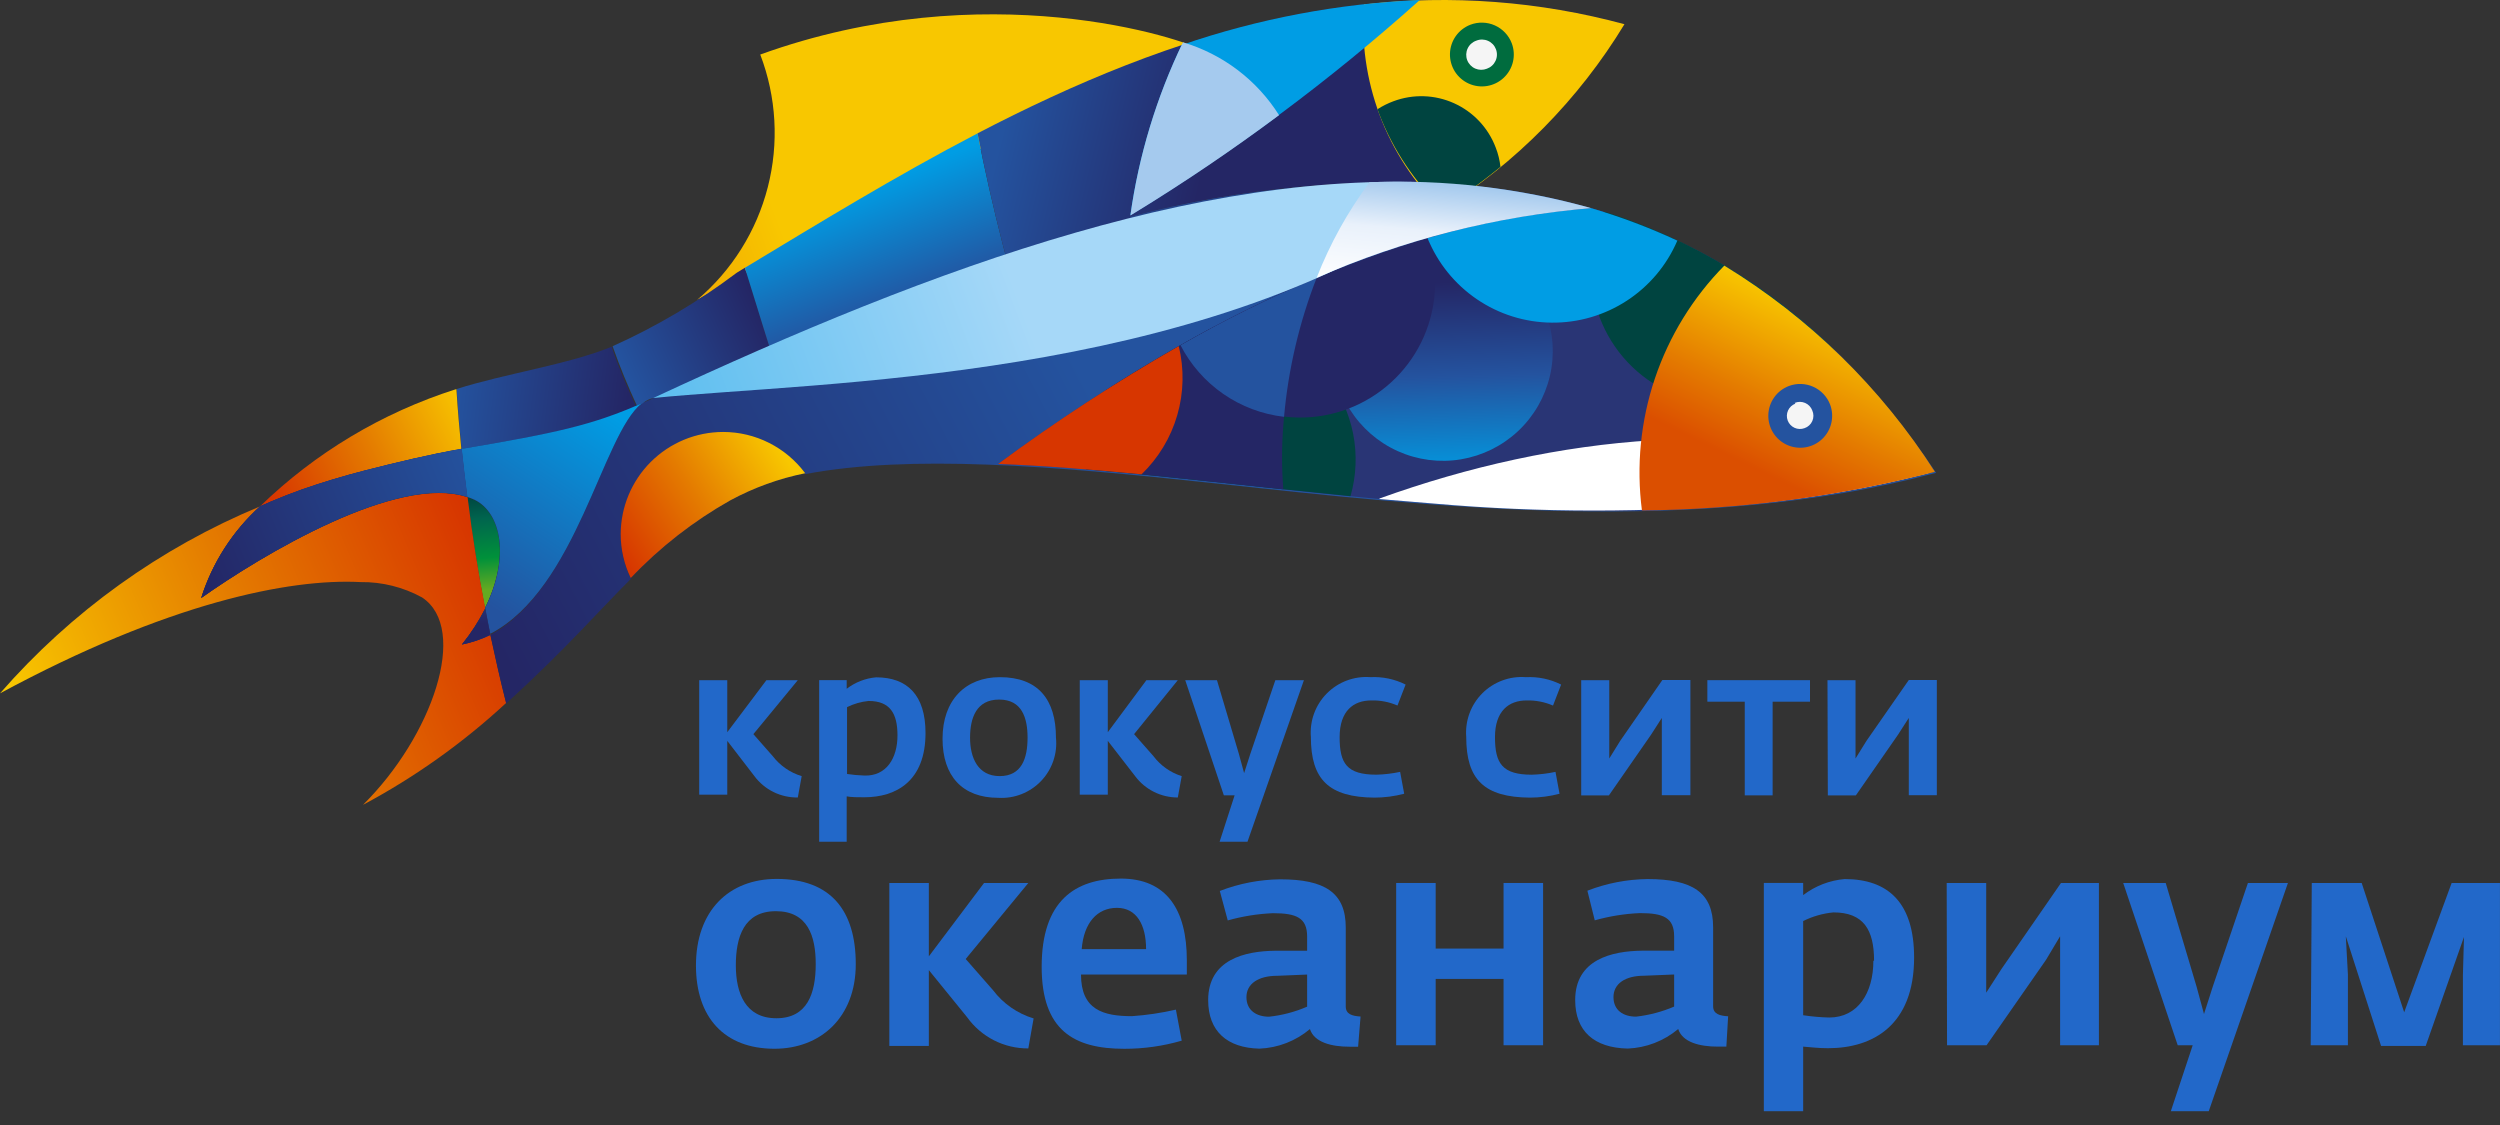 <svg width="120" height="54" viewBox="0 0 120 54" fill="none" xmlns="http://www.w3.org/2000/svg">
<rect x="0" y="0" width="120" height="54" fill="#333333" stroke="none"/>
<path d="M33.562 32.648H34.909V35.146L36.788 32.648H38.295L36.162 35.239L37.093 36.297C37.445 36.753 37.93 37.088 38.481 37.254L38.295 38.279C37.892 38.285 37.492 38.196 37.13 38.018C36.768 37.84 36.453 37.578 36.212 37.254L34.909 35.561V38.143H33.562V32.648Z" fill="#2268C9"/>
<path d="M39.32 32.647H40.641V33.062C41.05 32.747 41.541 32.556 42.055 32.512C43.545 32.512 44.425 33.358 44.425 35.187C44.425 37.49 43.02 38.269 41.488 38.269C41.157 38.269 40.878 38.269 40.641 38.226V40.402H39.32V32.647ZM43.079 35.297C43.079 34.247 42.724 33.646 41.691 33.646C41.331 33.682 40.982 33.782 40.658 33.943V37.151C40.938 37.193 41.221 37.218 41.505 37.227C42.538 37.253 43.079 36.406 43.079 35.297Z" fill="#2268C9"/>
<path d="M45.242 35.459C45.242 33.596 46.351 32.504 47.994 32.504C49.839 32.504 50.686 33.588 50.686 35.408C50.725 35.786 50.681 36.169 50.557 36.529C50.433 36.888 50.233 37.217 49.969 37.492C49.706 37.766 49.386 37.98 49.032 38.119C48.678 38.258 48.297 38.318 47.917 38.295C46.199 38.295 45.242 37.253 45.242 35.459ZM49.323 35.408C49.323 34.468 49.06 33.579 47.96 33.579C46.859 33.579 46.563 34.468 46.563 35.416C46.563 36.364 46.935 37.253 47.985 37.253C49.035 37.253 49.323 36.407 49.323 35.408Z" fill="#2268C9"/>
<path d="M51.828 32.648H53.174V35.146L55.028 32.648H56.535L54.436 35.239L55.367 36.297C55.708 36.749 56.182 37.084 56.722 37.254L56.535 38.279C56.138 38.28 55.745 38.188 55.389 38.01C55.033 37.832 54.724 37.573 54.486 37.254L53.174 35.561V38.143H51.828V32.648Z" fill="#2268C9"/>
<path d="M59.261 38.177H58.745L56.891 32.648H58.414L59.464 36.179L59.718 37.11L60.015 36.187L61.217 32.648H62.588L59.879 40.404H58.541L59.261 38.177Z" fill="#2268C9"/>
<path d="M62.922 35.373C62.892 34.99 62.945 34.605 63.077 34.244C63.21 33.883 63.419 33.555 63.69 33.283C63.961 33.01 64.287 32.799 64.647 32.665C65.007 32.53 65.392 32.475 65.775 32.503C66.361 32.473 66.945 32.596 67.469 32.859L67.079 33.866C66.682 33.693 66.251 33.609 65.818 33.621C64.971 33.621 64.302 34.12 64.302 35.382C64.302 36.643 64.641 37.185 66.072 37.185C66.453 37.175 66.833 37.129 67.206 37.05L67.401 38.099C66.937 38.222 66.459 38.284 65.979 38.286C63.786 38.269 62.922 37.422 62.922 35.373Z" fill="#2268C9"/>
<path d="M70.379 35.374C70.349 34.99 70.402 34.604 70.535 34.243C70.668 33.881 70.877 33.553 71.149 33.28C71.421 33.007 71.749 32.797 72.11 32.663C72.471 32.529 72.857 32.474 73.241 32.504C73.827 32.474 74.41 32.596 74.934 32.859L74.545 33.867C74.144 33.694 73.711 33.61 73.275 33.621C72.428 33.621 71.759 34.121 71.759 35.382C71.759 36.644 72.107 37.186 73.529 37.186C73.91 37.175 74.29 37.13 74.663 37.05L74.858 38.1C74.394 38.222 73.916 38.285 73.436 38.286C71.243 38.269 70.379 37.423 70.379 35.374Z" fill="#2268C9"/>
<path d="M75.898 32.649H77.245V35.562V36.408L77.769 35.562L79.793 32.641H81.139V38.169H79.767V35.265V34.461L79.251 35.265L77.228 38.178H75.898V32.649Z" fill="#2268C9"/>
<path d="M83.748 33.681H81.953V32.648H86.88V33.681H85.086V38.177H83.748V33.681Z" fill="#2268C9"/>
<path d="M87.719 32.649H89.065V35.562V36.408L89.59 35.562L91.622 32.641H92.968V38.169H91.622V35.265V34.461L91.105 35.265L89.082 38.178H87.736L87.719 32.649Z" fill="#2268C9"/>
<path d="M33.406 46.344C33.406 43.728 34.972 42.188 37.284 42.188C39.883 42.188 41.077 43.711 41.077 46.277C41.077 48.842 39.383 50.34 37.174 50.34C34.761 50.34 33.406 48.825 33.406 46.344ZM39.155 46.277C39.155 44.947 38.782 43.737 37.241 43.737C35.701 43.737 35.32 44.99 35.32 46.336C35.32 47.682 35.785 48.876 37.267 48.876C38.748 48.876 39.155 47.691 39.155 46.277Z" fill="#2268C9"/>
<path d="M42.688 42.383H44.584V45.905L47.234 42.383H49.359L46.353 46.032L47.666 47.53C48.155 48.176 48.837 48.65 49.613 48.885L49.359 50.324C48.785 50.328 48.218 50.194 47.707 49.933C47.196 49.672 46.755 49.292 46.421 48.826L44.584 46.565V50.206H42.688V42.383Z" fill="#2268C9"/>
<path d="M50 46.405C50 43.23 51.609 42.172 53.801 42.172C55.994 42.172 56.968 43.662 56.968 46.092V46.778H51.888C51.888 48.471 52.955 48.776 54.335 48.776C55.044 48.727 55.749 48.622 56.443 48.462L56.722 49.952C55.828 50.212 54.902 50.343 53.971 50.342C51.549 50.342 50 49.461 50 46.405ZM55.012 45.558C55.012 44.39 54.555 43.577 53.615 43.577C52.675 43.577 52.023 44.28 51.922 45.558H55.012Z" fill="#2268C9"/>
<path d="M57.992 48.006C57.992 46.051 59.762 45.653 61.201 45.636H62.742V44.95C62.742 44.053 62.225 43.833 61.099 43.833C60.366 43.865 59.639 43.981 58.932 44.18L58.551 42.766C59.475 42.408 60.456 42.219 61.446 42.207C63.597 42.207 64.596 42.85 64.596 44.518V48.311C64.596 48.684 64.909 48.768 65.307 48.794L65.189 50.242H64.774C63.927 50.242 63.08 50.038 62.877 49.395C62.197 49.968 61.345 50.298 60.456 50.335C58.907 50.301 57.992 49.505 57.992 48.006ZM62.742 48.32V46.779L61.303 46.838C60.405 46.838 59.829 47.219 59.829 47.862C59.829 48.506 60.32 48.802 60.913 48.802C61.544 48.735 62.16 48.572 62.742 48.32Z" fill="#2268C9"/>
<path d="M67.016 42.383H68.912V45.532H72.171V42.383H74.068V50.172H72.171V46.988H68.912V50.172H67.016V42.383Z" fill="#2268C9"/>
<path d="M75.609 48.003C75.609 46.047 77.379 45.65 78.818 45.633H80.359V44.947C80.359 44.049 79.843 43.829 78.716 43.829C77.983 43.86 77.256 43.977 76.549 44.176L76.194 42.754C77.115 42.396 78.093 42.207 79.081 42.195C81.239 42.195 82.23 42.839 82.23 44.507V48.299C82.23 48.672 82.543 48.757 82.95 48.782L82.865 50.238H82.45C81.603 50.238 80.757 50.035 80.554 49.392C79.873 49.965 79.021 50.295 78.132 50.331C76.524 50.297 75.609 49.502 75.609 48.003ZM80.359 48.316V46.776L78.911 46.835C78.014 46.835 77.447 47.216 77.447 47.859C77.447 48.503 77.929 48.799 78.53 48.799C79.16 48.729 79.776 48.566 80.359 48.316Z" fill="#2268C9"/>
<path d="M84.664 42.382H86.552V42.966C87.128 42.524 87.819 42.257 88.542 42.195C90.641 42.195 91.877 43.338 91.877 45.963C91.877 49.214 89.896 50.314 87.746 50.314C87.28 50.314 86.899 50.264 86.552 50.238V53.337H84.664V42.382ZM89.955 46.115C89.955 44.634 89.456 43.795 88 43.795C87.496 43.844 87.005 43.985 86.552 44.21V48.731C86.967 48.795 87.385 48.831 87.805 48.841C89.168 48.841 89.922 47.673 89.922 46.115H89.955Z" fill="#2268C9"/>
<path d="M93.441 42.383H95.338V46.506V47.649L96.074 46.506L98.927 42.383H100.748V50.172H98.885V46.074V44.94L98.208 46.074L95.355 50.172H93.458L93.441 42.383Z" fill="#2268C9"/>
<path d="M105.25 50.172H104.53L101.914 42.383H103.954L105.436 47.361L105.792 48.673L106.206 47.378L107.9 42.383H109.821L106.02 53.338H104.2L105.25 50.172Z" fill="#2268C9"/>
<path d="M110.965 42.383H113.361L115.401 48.589L117.679 42.383H119.998V50.172H118.22V46.785L118.271 44.974L116.434 50.206H114.292L112.599 44.94L112.7 46.785V50.172H110.914L110.965 42.383Z" fill="#2268C9"/>
<path fill-rule="evenodd" clip-rule="evenodd" d="M57.869 2.482C56.794 1.83 47.303 -1.285 36.492 2.618C37.27 4.652 37.396 6.879 36.853 8.989C36.31 11.099 35.125 12.988 33.461 14.394C41.309 10.025 48.996 5.784 57.869 2.482Z" fill="url(#paint0_linear_1960_2145)"/>
<path d="M22.811 24.02C22.687 23.96 22.56 23.909 22.43 23.867C22.661 25.662 22.943 27.437 23.276 29.192C24.495 26.746 24.047 24.646 22.811 24.02Z" fill="url(#paint1_linear_1960_2145)"/>
<path d="M22.173 30.937C22.605 30.396 22.979 29.811 23.291 29.193C22.946 27.438 22.664 25.663 22.444 23.868C19.083 22.725 12.53 26.67 9.651 28.71C10.187 27.018 11.162 25.498 12.479 24.308C7.684 26.299 3.413 29.37 0 33.282C8.043 28.939 13.885 27.762 17.305 27.94C18.337 27.927 19.355 28.181 20.26 28.677C22.537 30.192 20.734 35.356 17.423 38.633C19.915 37.303 22.225 35.658 24.298 33.739C24.019 32.647 23.773 31.547 23.536 30.446C23.105 30.668 22.647 30.834 22.173 30.937Z" fill="url(#paint2_linear_1960_2145)"/>
<path d="M70.7 8.914C62.886 14.84 52.972 16.796 44.015 17.829C38.935 18.481 34.457 18.76 31.392 19.099L30.799 19.361C28.903 20.868 27.701 28.242 23.535 30.477C23.772 31.578 24.018 32.679 24.297 33.771L24.356 33.712C27.193 31.121 28.759 29.301 30.283 27.785C29.966 27.131 29.801 26.413 29.8 25.686C29.799 24.652 30.124 23.645 30.729 22.806C31.333 21.968 32.187 21.342 33.168 21.018C34.15 20.693 35.208 20.687 36.194 20.999C37.179 21.311 38.041 21.926 38.656 22.756C43.685 21.808 50.424 22.35 58.128 23.18C68.906 24.348 81.402 25.779 92.933 22.697C86.972 13.757 79.285 9.769 70.7 8.914Z" fill="url(#paint3_linear_1960_2145)"/>
<path d="M21.918 18.672C21.977 19.638 22.062 20.594 22.155 21.551H22.248C26.481 20.84 28.276 20.467 30.528 19.502C30.096 18.571 29.681 17.614 29.36 16.641C27.285 17.496 24.263 17.927 21.918 18.672Z" fill="url(#paint4_linear_1960_2145)"/>
<path d="M31.396 19.1C33.275 18.871 35.333 18.685 37.508 18.482C36.924 16.611 36.332 14.731 35.756 12.852L35.409 13.063L35.333 13.114C33.493 14.498 31.505 15.674 29.406 16.619C29.745 17.593 30.143 18.549 30.575 19.481L30.846 19.362C31 19.224 31.191 19.133 31.396 19.1Z" fill="url(#paint5_linear_1960_2145)"/>
<path d="M49.647 16.977C48.534 13.508 47.624 9.977 46.921 6.402C42.959 8.468 39.225 10.762 35.754 12.854C36.33 14.733 36.922 16.613 37.506 18.484C39.581 18.297 41.739 18.094 44.017 17.832C45.829 17.603 47.717 17.324 49.647 16.977Z" fill="url(#paint6_linear_1960_2145)"/>
<path d="M46.922 6.4C47.625 9.974 48.535 13.505 49.648 16.974C51.13 16.712 52.628 16.415 54.144 16.06C53.963 14.174 54.002 12.273 54.262 10.396C59.62 8.981 65.179 8.48 70.703 8.914C73.552 6.762 76.011 4.14 77.976 1.159C66.58 -1.931 56.116 1.616 46.922 6.4Z" fill="url(#paint7_linear_1960_2145)"/>
<path d="M21.866 18.688C18.343 19.811 15.13 21.735 12.477 24.31L13.018 24.073C13.501 23.869 14.001 23.675 14.5 23.497C15.491 23.15 16.489 22.854 17.506 22.591C19.063 22.193 20.613 21.821 22.145 21.558C22.052 20.602 21.967 19.645 21.908 18.68L21.866 18.688Z" fill="url(#paint8_linear_1960_2145)"/>
<path d="M54.259 10.399C54.012 12.286 53.986 14.195 54.183 16.088C50.829 16.854 47.438 17.445 44.023 17.858C52.981 16.825 62.895 14.852 70.709 8.943C65.183 8.5 59.621 8.992 54.259 10.399Z" fill="url(#paint9_linear_1960_2145)"/>
<path d="M54.259 10.399C54.012 12.286 53.986 14.195 54.183 16.088C50.829 16.854 47.438 17.445 44.023 17.858C52.981 16.825 62.895 14.852 70.709 8.943C65.183 8.5 59.621 8.992 54.259 10.399Z" fill="url(#paint10_linear_1960_2145)"/>
<path d="M22.172 30.936C22.644 30.843 23.102 30.689 23.535 30.479C23.45 30.064 23.366 29.632 23.289 29.234C22.976 29.838 22.601 30.408 22.172 30.936Z" fill="url(#paint11_linear_1960_2145)"/>
<path d="M30.8 19.363C28.421 20.413 26.635 20.794 22.249 21.531H22.156C22.241 22.309 22.326 23.08 22.427 23.85C22.558 23.892 22.685 23.943 22.808 24.003C24.044 24.629 24.501 26.729 23.291 29.176C23.367 29.59 23.452 30.022 23.536 30.42C27.702 28.244 28.904 20.87 30.8 19.363Z" fill="url(#paint12_linear_1960_2145)"/>
<path d="M17.517 22.58C16.501 22.843 15.502 23.139 14.511 23.486C14.012 23.664 13.512 23.859 13.03 24.062L12.488 24.299C11.171 25.489 10.195 27.009 9.66 28.701C12.539 26.661 19.091 22.716 22.436 23.859C22.334 23.088 22.249 22.318 22.165 21.539C20.624 21.81 19.075 22.183 17.517 22.58Z" fill="url(#paint13_linear_1960_2145)"/>
<path d="M30.8 19.363C28.421 20.413 26.635 20.794 22.249 21.531H22.156C22.241 22.309 22.326 23.08 22.427 23.85C22.558 23.892 22.685 23.943 22.808 24.003C24.044 24.629 24.501 26.729 23.291 29.176C23.367 29.59 23.452 30.022 23.536 30.42C27.702 28.244 28.904 20.87 30.8 19.363Z" fill="url(#paint14_linear_1960_2145)"/>
<path d="M22.172 30.936C22.644 30.843 23.102 30.689 23.535 30.479C23.45 30.064 23.366 29.632 23.289 29.234C22.976 29.838 22.601 30.408 22.172 30.936Z" fill="url(#paint15_linear_1960_2145)"/>
<path d="M17.517 22.58C16.501 22.843 15.502 23.139 14.511 23.486C14.012 23.664 13.512 23.859 13.03 24.062L12.488 24.299C11.171 25.489 10.195 27.009 9.66 28.701C12.539 26.661 19.091 22.716 22.436 23.859C22.334 23.088 22.249 22.318 22.165 21.539C20.624 21.81 19.075 22.183 17.517 22.58Z" fill="url(#paint16_linear_1960_2145)"/>
<path d="M34.712 20.734C33.409 20.734 32.159 21.251 31.237 22.172C30.314 23.093 29.795 24.342 29.793 25.645C29.794 26.372 29.959 27.09 30.276 27.744C31.673 26.272 33.282 25.016 35.05 24.019C36.178 23.408 37.391 22.969 38.649 22.715C38.193 22.101 37.599 21.602 36.915 21.258C36.232 20.913 35.477 20.734 34.712 20.734Z" fill="url(#paint17_linear_1960_2145)"/>
<path d="M34.712 20.734C33.409 20.734 32.159 21.251 31.237 22.172C30.314 23.093 29.795 24.342 29.793 25.645C29.794 26.372 29.959 27.09 30.276 27.744C31.673 26.272 33.282 25.016 35.05 24.019C36.178 23.408 37.391 22.969 38.649 22.715C38.193 22.101 37.599 21.602 36.915 21.258C36.232 20.913 35.477 20.734 34.712 20.734Z" fill="url(#paint18_linear_1960_2145)"/>
<path fill-rule="evenodd" clip-rule="evenodd" d="M47.91 22.268C54.234 22.505 61.371 23.606 68.856 24.173C76.678 24.774 84.874 24.791 92.874 22.649C88.302 15.775 82.715 11.821 76.382 9.992C66.544 10.695 56.817 15.741 47.91 22.268Z" fill="#293575"/>
<path fill-rule="evenodd" clip-rule="evenodd" d="M52.125 22.531C56.13 22.861 60.388 23.378 64.824 23.818C65.104 22.838 65.147 21.805 64.948 20.806C64.748 19.806 64.314 18.868 63.68 18.07C63.046 17.272 62.23 16.637 61.301 16.217C60.373 15.797 59.357 15.605 58.339 15.657C56.567 16.599 54.823 17.621 53.107 18.721C52.396 19.86 52.058 21.192 52.142 22.531H52.125Z" fill="url(#paint19_linear_1960_2145)"/>
<path fill-rule="evenodd" clip-rule="evenodd" d="M52.126 22.529C55.148 22.775 58.323 23.139 61.599 23.486C61.519 22.463 61.519 21.436 61.599 20.413C61.698 19.165 61.885 17.926 62.158 16.705C61.021 15.962 59.68 15.595 58.323 15.655C56.551 16.597 54.807 17.619 53.091 18.72C52.38 19.858 52.042 21.19 52.126 22.529Z" fill="#242665"/>
<path fill-rule="evenodd" clip-rule="evenodd" d="M67.366 11.922C66.394 12.296 65.555 12.949 64.953 13.799C64.352 14.649 64.015 15.658 63.986 16.698C63.958 17.739 64.237 18.765 64.79 19.647C65.344 20.529 66.145 21.228 67.095 21.655C68.045 22.082 69.1 22.219 70.126 22.048C71.154 21.876 72.107 21.405 72.867 20.693C73.626 19.981 74.158 19.059 74.395 18.046C74.632 17.032 74.563 15.97 74.198 14.995C73.699 13.682 72.699 12.621 71.418 12.045C70.137 11.468 68.68 11.424 67.366 11.922Z" fill="url(#paint20_linear_1960_2145)"/>
<path fill-rule="evenodd" clip-rule="evenodd" d="M68.525 11.43C64.388 12.679 60.411 14.403 56.672 16.569C57.43 18.018 58.709 19.127 60.252 19.672C61.794 20.217 63.486 20.159 64.987 19.508C66.488 18.857 67.687 17.663 68.343 16.164C68.999 14.665 69.064 12.974 68.525 11.43Z" fill="url(#paint21_linear_1960_2145)"/>
<path fill-rule="evenodd" clip-rule="evenodd" d="M63.2 13.336C60.959 14.282 58.776 15.362 56.664 16.57C57.147 17.507 57.852 18.311 58.719 18.91C59.586 19.51 60.587 19.886 61.634 20.007C61.838 17.721 62.365 15.475 63.2 13.336Z" fill="url(#paint22_linear_1960_2145)"/>
<path fill-rule="evenodd" clip-rule="evenodd" d="M47.91 22.269C50.111 22.353 52.414 22.54 54.793 22.768C55.603 21.988 56.195 21.009 56.508 19.929C56.822 18.849 56.846 17.706 56.58 16.613C53.582 18.327 50.687 20.216 47.91 22.269Z" fill="url(#paint23_linear_1960_2145)"/>
<path fill-rule="evenodd" clip-rule="evenodd" d="M66.215 23.954L68.856 24.174C73.952 24.618 79.076 24.618 84.172 24.174C87.006 23.91 89.814 23.42 92.57 22.709C83.985 19.941 74.732 20.863 66.215 23.928V23.954Z" fill="url(#paint24_linear_1960_2145)"/>
<path fill-rule="evenodd" clip-rule="evenodd" d="M88.048 16.793C84.948 13.753 81.178 11.482 77.042 10.164C76.653 10.948 76.431 11.804 76.387 12.678C76.343 13.551 76.48 14.425 76.788 15.244C77.087 16.037 77.541 16.763 78.121 17.381C78.702 17.998 79.398 18.496 80.171 18.844C80.944 19.192 81.778 19.385 82.626 19.411C83.473 19.436 84.317 19.295 85.11 18.994C86.28 18.557 87.299 17.793 88.048 16.793Z" fill="url(#paint25_linear_1960_2145)"/>
<path fill-rule="evenodd" clip-rule="evenodd" d="M80.512 11.55C80.007 12.729 79.165 13.731 78.091 14.432C77.017 15.133 75.76 15.5 74.478 15.487C73.196 15.475 71.946 15.083 70.887 14.361C69.827 13.639 69.005 12.62 68.523 11.431C71.084 10.676 73.718 10.193 76.38 9.992C77.794 10.407 79.175 10.928 80.512 11.55Z" fill="url(#paint26_linear_1960_2145)"/>
<path fill-rule="evenodd" clip-rule="evenodd" d="M78.813 24.501C83.558 24.457 88.281 23.834 92.875 22.647C90.301 18.623 86.844 15.239 82.767 12.75C81.259 14.28 80.119 16.133 79.434 18.169C78.749 20.205 78.537 22.371 78.813 24.501Z" fill="url(#paint27_linear_1960_2145)"/>
<path fill-rule="evenodd" clip-rule="evenodd" d="M85.864 18.529C85.581 18.637 85.336 18.826 85.161 19.073C84.986 19.32 84.888 19.614 84.879 19.917C84.871 20.219 84.952 20.518 85.113 20.774C85.274 21.031 85.508 21.234 85.784 21.358C86.06 21.482 86.367 21.521 86.666 21.471C86.964 21.421 87.241 21.283 87.462 21.075C87.682 20.868 87.836 20.599 87.904 20.304C87.972 20.009 87.952 19.701 87.845 19.418C87.699 19.038 87.408 18.731 87.037 18.565C86.666 18.398 86.244 18.385 85.864 18.529Z" fill="url(#paint28_linear_1960_2145)"/>
<path fill-rule="evenodd" clip-rule="evenodd" d="M86.178 19.375C86.022 19.433 85.895 19.551 85.826 19.703C85.757 19.854 85.751 20.027 85.809 20.183C85.868 20.339 85.986 20.466 86.137 20.535C86.289 20.604 86.462 20.61 86.618 20.551C86.7 20.523 86.776 20.479 86.84 20.42C86.904 20.361 86.956 20.29 86.991 20.21C87.026 20.131 87.044 20.044 87.044 19.957C87.044 19.87 87.025 19.784 86.99 19.705C86.961 19.624 86.915 19.55 86.855 19.487C86.796 19.425 86.725 19.375 86.645 19.341C86.566 19.307 86.481 19.289 86.395 19.289C86.308 19.289 86.223 19.307 86.144 19.341L86.178 19.375Z" fill="#F5F5F5"/>
<path fill-rule="evenodd" clip-rule="evenodd" d="M65.47 0.214C69.66 -0.263 73.903 0.059 77.974 1.162C75.78 4.773 72.774 7.822 69.195 10.068C67.882 8.789 66.868 7.237 66.223 5.522C65.589 3.828 65.332 2.017 65.47 0.214Z" fill="url(#paint29_linear_1960_2145)"/>
<path fill-rule="evenodd" clip-rule="evenodd" d="M70.575 1.188C70.293 1.297 70.05 1.488 69.876 1.735C69.702 1.982 69.606 2.276 69.598 2.578C69.591 2.88 69.673 3.178 69.834 3.434C69.996 3.689 70.229 3.892 70.505 4.015C70.781 4.138 71.087 4.177 71.385 4.127C71.684 4.076 71.96 3.939 72.18 3.732C72.4 3.524 72.554 3.257 72.623 2.962C72.691 2.668 72.671 2.36 72.564 2.077C72.492 1.888 72.383 1.715 72.244 1.568C72.105 1.421 71.939 1.303 71.754 1.22C71.569 1.137 71.37 1.092 71.168 1.087C70.965 1.081 70.764 1.115 70.575 1.188Z" fill="url(#paint30_linear_1960_2145)"/>
<path fill-rule="evenodd" clip-rule="evenodd" d="M70.862 1.952C70.771 1.983 70.688 2.033 70.616 2.097C70.545 2.161 70.487 2.239 70.447 2.326C70.406 2.413 70.383 2.508 70.379 2.604C70.376 2.7 70.391 2.795 70.425 2.885C70.459 2.975 70.511 3.057 70.577 3.127C70.643 3.196 70.722 3.252 70.811 3.291C70.899 3.329 70.993 3.349 71.089 3.351C71.186 3.352 71.281 3.334 71.37 3.298C71.46 3.266 71.544 3.217 71.615 3.152C71.687 3.088 71.744 3.01 71.785 2.923C71.826 2.836 71.849 2.742 71.852 2.646C71.856 2.55 71.84 2.454 71.806 2.364C71.772 2.274 71.721 2.192 71.655 2.122C71.588 2.053 71.509 1.997 71.421 1.959C71.333 1.92 71.238 1.9 71.142 1.898C71.046 1.897 70.951 1.915 70.862 1.952Z" fill="#F5F5F5"/>
<path fill-rule="evenodd" clip-rule="evenodd" d="M56.721 2.159C60.408 0.893 64.257 0.166 68.151 0C63.844 3.859 59.194 7.316 54.258 10.329C54.661 7.497 55.492 4.742 56.721 2.159Z" fill="url(#paint31_linear_1960_2145)"/>
<path fill-rule="evenodd" clip-rule="evenodd" d="M54.258 10.345C56.874 8.753 59.236 7.136 61.395 5.528C60.332 3.841 58.692 2.599 56.781 2.031C55.513 4.655 54.662 7.46 54.258 10.345Z" fill="url(#paint32_linear_1960_2145)"/>
<path fill-rule="evenodd" clip-rule="evenodd" d="M70.854 8.928C70.397 9.266 69.923 9.58 69.457 9.901C57.334 18.308 39.436 18.3 31.359 19.104C44.778 12.848 58.688 7.624 70.854 8.928Z" fill="url(#paint33_linear_1960_2145)"/>
<path fill-rule="evenodd" clip-rule="evenodd" d="M66.223 5.521L66.121 5.242C66.361 5.087 66.616 4.96 66.883 4.861C67.829 4.506 68.876 4.54 69.796 4.956C70.716 5.371 71.435 6.135 71.793 7.079C71.91 7.378 71.987 7.691 72.022 8.01C71.37 8.543 70.693 9.051 69.999 9.525H69.956L69.321 9.949L69.237 10.008C67.916 8.75 66.888 7.219 66.223 5.521Z" fill="url(#paint34_linear_1960_2145)"/>
<path fill-rule="evenodd" clip-rule="evenodd" d="M63.199 13.335C67.379 11.503 71.833 10.373 76.381 9.991C72.921 9.022 69.33 8.602 65.739 8.747C64.693 10.157 63.839 11.7 63.199 13.335Z" fill="url(#paint35_linear_1960_2145)"/>
<defs>
<linearGradient id="paint0_linear_1960_2145" x1="27.705" y1="-15.376" x2="2.286" y2="-5.912" gradientUnits="userSpaceOnUse">
<stop stop-color="#F8C700"/>
<stop offset="0.5" stop-color="#E47B00"/>
<stop offset="1" stop-color="#D73600"/>
</linearGradient>
<linearGradient id="paint1_linear_1960_2145" x1="23.539" y1="28.295" x2="23.082" y2="23.715" gradientUnits="userSpaceOnUse">
<stop stop-color="#64AA21"/>
<stop offset="0.33" stop-color="#00913A"/>
<stop offset="0.75" stop-color="#00644E"/>
<stop offset="1" stop-color="#004440"/>
</linearGradient>
<linearGradient id="paint2_linear_1960_2145" x1="23.638" y1="27.771" x2="1.998" y2="36.965" gradientUnits="userSpaceOnUse">
<stop stop-color="#D73600"/>
<stop offset="0.5" stop-color="#E47B00"/>
<stop offset="1" stop-color="#F8C700"/>
</linearGradient>
<linearGradient id="paint3_linear_1960_2145" x1="27.785" y1="38.724" x2="55.36" y2="24.382" gradientUnits="userSpaceOnUse">
<stop stop-color="#242665"/>
<stop offset="1" stop-color="#24539F"/>
</linearGradient>
<linearGradient id="paint4_linear_1960_2145" x1="30.088" y1="19.638" x2="21.732" y2="18.579" gradientUnits="userSpaceOnUse">
<stop stop-color="#242665"/>
<stop offset="1" stop-color="#24539F"/>
</linearGradient>
<linearGradient id="paint5_linear_1960_2145" x1="36.78" y1="15.603" x2="30.312" y2="18.609" gradientUnits="userSpaceOnUse">
<stop stop-color="#242665"/>
<stop offset="1" stop-color="#24539F"/>
</linearGradient>
<linearGradient id="paint6_linear_1960_2145" x1="43.094" y1="14.725" x2="40.927" y2="9.12" gradientUnits="userSpaceOnUse">
<stop stop-color="#24539F"/>
<stop offset="0.99" stop-color="#009DE4"/>
</linearGradient>
<linearGradient id="paint7_linear_1960_2145" x1="57.911" y1="7.636" x2="48.344" y2="5.316" gradientUnits="userSpaceOnUse">
<stop stop-color="#242665"/>
<stop offset="1" stop-color="#24539F"/>
</linearGradient>
<linearGradient id="paint8_linear_1960_2145" x1="13.239" y1="24.267" x2="22.653" y2="19.67" gradientUnits="userSpaceOnUse">
<stop stop-color="#D73600"/>
<stop offset="0.5" stop-color="#E47B00"/>
<stop offset="1" stop-color="#F8C700"/>
</linearGradient>
<linearGradient id="paint9_linear_1960_2145" x1="-1.508" y1="22.582" x2="90.723" y2="7.148" gradientUnits="userSpaceOnUse">
<stop stop-color="#242665"/>
<stop offset="1" stop-color="#24539F"/>
</linearGradient>
<linearGradient id="paint10_linear_1960_2145" x1="57.9" y1="22.463" x2="56.807" y2="4.058" gradientUnits="userSpaceOnUse">
<stop stop-color="#242665"/>
<stop offset="1" stop-color="#24539F"/>
</linearGradient>
<linearGradient id="paint11_linear_1960_2145" x1="21.418" y1="30.284" x2="27.285" y2="29.302" gradientUnits="userSpaceOnUse">
<stop stop-color="#242665"/>
<stop offset="1" stop-color="#24539F"/>
</linearGradient>
<linearGradient id="paint12_linear_1960_2145" x1="18.719" y1="26.314" x2="55.919" y2="20.091" gradientUnits="userSpaceOnUse">
<stop stop-color="#242665"/>
<stop offset="1" stop-color="#24539F"/>
</linearGradient>
<linearGradient id="paint13_linear_1960_2145" x1="3.294" y1="27.237" x2="58.942" y2="17.924" gradientUnits="userSpaceOnUse">
<stop stop-color="#242665"/>
<stop offset="1" stop-color="#24539F"/>
</linearGradient>
<linearGradient id="paint14_linear_1960_2145" x1="21.962" y1="28.05" x2="28.133" y2="18.855" gradientUnits="userSpaceOnUse">
<stop stop-color="#24539F"/>
<stop offset="0.99" stop-color="#009DE4"/>
</linearGradient>
<linearGradient id="paint15_linear_1960_2145" x1="22.815" y1="29.937" x2="22.646" y2="27.152" gradientUnits="userSpaceOnUse">
<stop stop-color="#242665"/>
<stop offset="1" stop-color="#24539F"/>
</linearGradient>
<linearGradient id="paint16_linear_1960_2145" x1="9.372" y1="27.381" x2="22.825" y2="21.886" gradientUnits="userSpaceOnUse">
<stop stop-color="#242665"/>
<stop offset="1" stop-color="#24539F"/>
</linearGradient>
<linearGradient id="paint17_linear_1960_2145" x1="23.604" y1="29.768" x2="73.436" y2="-2.759" gradientUnits="userSpaceOnUse">
<stop stop-color="#242665"/>
<stop offset="1" stop-color="#24539F"/>
</linearGradient>
<linearGradient id="paint18_linear_1960_2145" x1="29.336" y1="26.026" x2="37.065" y2="20.98" gradientUnits="userSpaceOnUse">
<stop stop-color="#D73600"/>
<stop offset="0.5" stop-color="#E47B00"/>
<stop offset="1" stop-color="#F8C700"/>
</linearGradient>
<linearGradient id="paint19_linear_1960_2145" x1="28.641" y1="2.579" x2="29.524" y2="8.576" gradientUnits="userSpaceOnUse">
<stop stop-color="#64AA21"/>
<stop offset="0.33" stop-color="#00913A"/>
<stop offset="0.75" stop-color="#00644E"/>
<stop offset="1" stop-color="#004440"/>
</linearGradient>
<linearGradient id="paint20_linear_1960_2145" x1="69.589" y1="13.544" x2="69.853" y2="23.164" gradientUnits="userSpaceOnUse">
<stop stop-color="#242665"/>
<stop offset="0.47" stop-color="#24539F"/>
<stop offset="0.99" stop-color="#009DE4"/>
</linearGradient>
<linearGradient id="paint21_linear_1960_2145" x1="33.522" y1="3.759" x2="33.397" y2="-2.637" gradientUnits="userSpaceOnUse">
<stop offset="0.03" stop-color="#242665"/>
<stop offset="0.78" stop-color="#244992"/>
<stop offset="0.97" stop-color="#24539F"/>
</linearGradient>
<linearGradient id="paint22_linear_1960_2145" x1="30.564" y1="-0.801" x2="30.994" y2="4.294" gradientUnits="userSpaceOnUse">
<stop offset="0.01" stop-color="#009DE4"/>
<stop offset="0.28" stop-color="#009DE4"/>
<stop offset="1" stop-color="#24539F"/>
</linearGradient>
<linearGradient id="paint23_linear_1960_2145" x1="23.773" y1="7.147" x2="22.432" y2="2.327" gradientUnits="userSpaceOnUse">
<stop stop-color="#D73600"/>
<stop offset="0.5" stop-color="#E47B00"/>
<stop offset="1" stop-color="#F8C700"/>
</linearGradient>
<linearGradient id="paint24_linear_1960_2145" x1="54.733" y1="5.578" x2="46.136" y2="9.794" gradientUnits="userSpaceOnUse">
<stop stop-color="white"/>
<stop offset="0.58" stop-color="#ACC4E5"/>
<stop offset="1" stop-color="#749DD4"/>
</linearGradient>
<linearGradient id="paint25_linear_1960_2145" x1="52.485" y1="-3.351" x2="53.453" y2="3.265" gradientUnits="userSpaceOnUse">
<stop stop-color="#64AA21"/>
<stop offset="0.33" stop-color="#00913A"/>
<stop offset="0.75" stop-color="#00644E"/>
<stop offset="1" stop-color="#004440"/>
</linearGradient>
<linearGradient id="paint26_linear_1960_2145" x1="45.324" y1="-5.645" x2="44.971" y2="-0.312" gradientUnits="userSpaceOnUse">
<stop offset="0.01" stop-color="#A6D8F8"/>
<stop offset="1" stop-color="#009DE4"/>
</linearGradient>
<linearGradient id="paint27_linear_1960_2145" x1="54.568" y1="9.534" x2="58.731" y2="0.979" gradientUnits="userSpaceOnUse">
<stop offset="0.14" stop-color="#DB4F00"/>
<stop offset="0.47" stop-color="#E47B00"/>
<stop offset="1" stop-color="#F8C700"/>
</linearGradient>
<linearGradient id="paint28_linear_1960_2145" x1="56.741" y1="5.938" x2="57.526" y2="2.936" gradientUnits="userSpaceOnUse">
<stop offset="0.03" stop-color="#24539F"/>
<stop offset="0.86" stop-color="#000021"/>
</linearGradient>
<linearGradient id="paint29_linear_1960_2145" x1="38.187" y1="-17.032" x2="45.725" y2="-8.249" gradientUnits="userSpaceOnUse">
<stop stop-color="#DB4F00"/>
<stop offset="0.29" stop-color="#E47B00"/>
<stop offset="1" stop-color="#F8C700"/>
</linearGradient>
<linearGradient id="paint30_linear_1960_2145" x1="41.445" y1="-11.494" x2="42.238" y2="-14.498" gradientUnits="userSpaceOnUse">
<stop offset="0.03" stop-color="#006C3E"/>
<stop offset="0.86" stop-color="#001800"/>
</linearGradient>
<linearGradient id="paint31_linear_1960_2145" x1="28.85" y1="-12.679" x2="32.773" y2="-9.736" gradientUnits="userSpaceOnUse">
<stop offset="0.01" stop-color="#A6D8F8"/>
<stop offset="1" stop-color="#009DE4"/>
</linearGradient>
<linearGradient id="paint32_linear_1960_2145" x1="26.709" y1="-13.27" x2="28.939" y2="-6.234" gradientUnits="userSpaceOnUse">
<stop stop-color="white"/>
<stop offset="0.56" stop-color="#E9F1FB"/>
<stop offset="1" stop-color="#A5CAEE"/>
</linearGradient>
<linearGradient id="paint33_linear_1960_2145" x1="40.953" y1="-8.237" x2="2.857" y2="5.948" gradientUnits="userSpaceOnUse">
<stop offset="0.01" stop-color="#A6D8F8"/>
<stop offset="1" stop-color="#009DE4"/>
</linearGradient>
<linearGradient id="paint34_linear_1960_2145" x1="39.923" y1="-12.052" x2="39.625" y2="-5.988" gradientUnits="userSpaceOnUse">
<stop stop-color="#64AA21"/>
<stop offset="0.33" stop-color="#00913A"/>
<stop offset="0.75" stop-color="#00644E"/>
<stop offset="1" stop-color="#004440"/>
</linearGradient>
<linearGradient id="paint35_linear_1960_2145" x1="69.602" y1="14.104" x2="70.047" y2="8.927" gradientUnits="userSpaceOnUse">
<stop stop-color="white"/>
<stop offset="0.56" stop-color="#E9F1FB"/>
<stop offset="1" stop-color="#A5CAEE"/>
</linearGradient>
</defs>
</svg>
